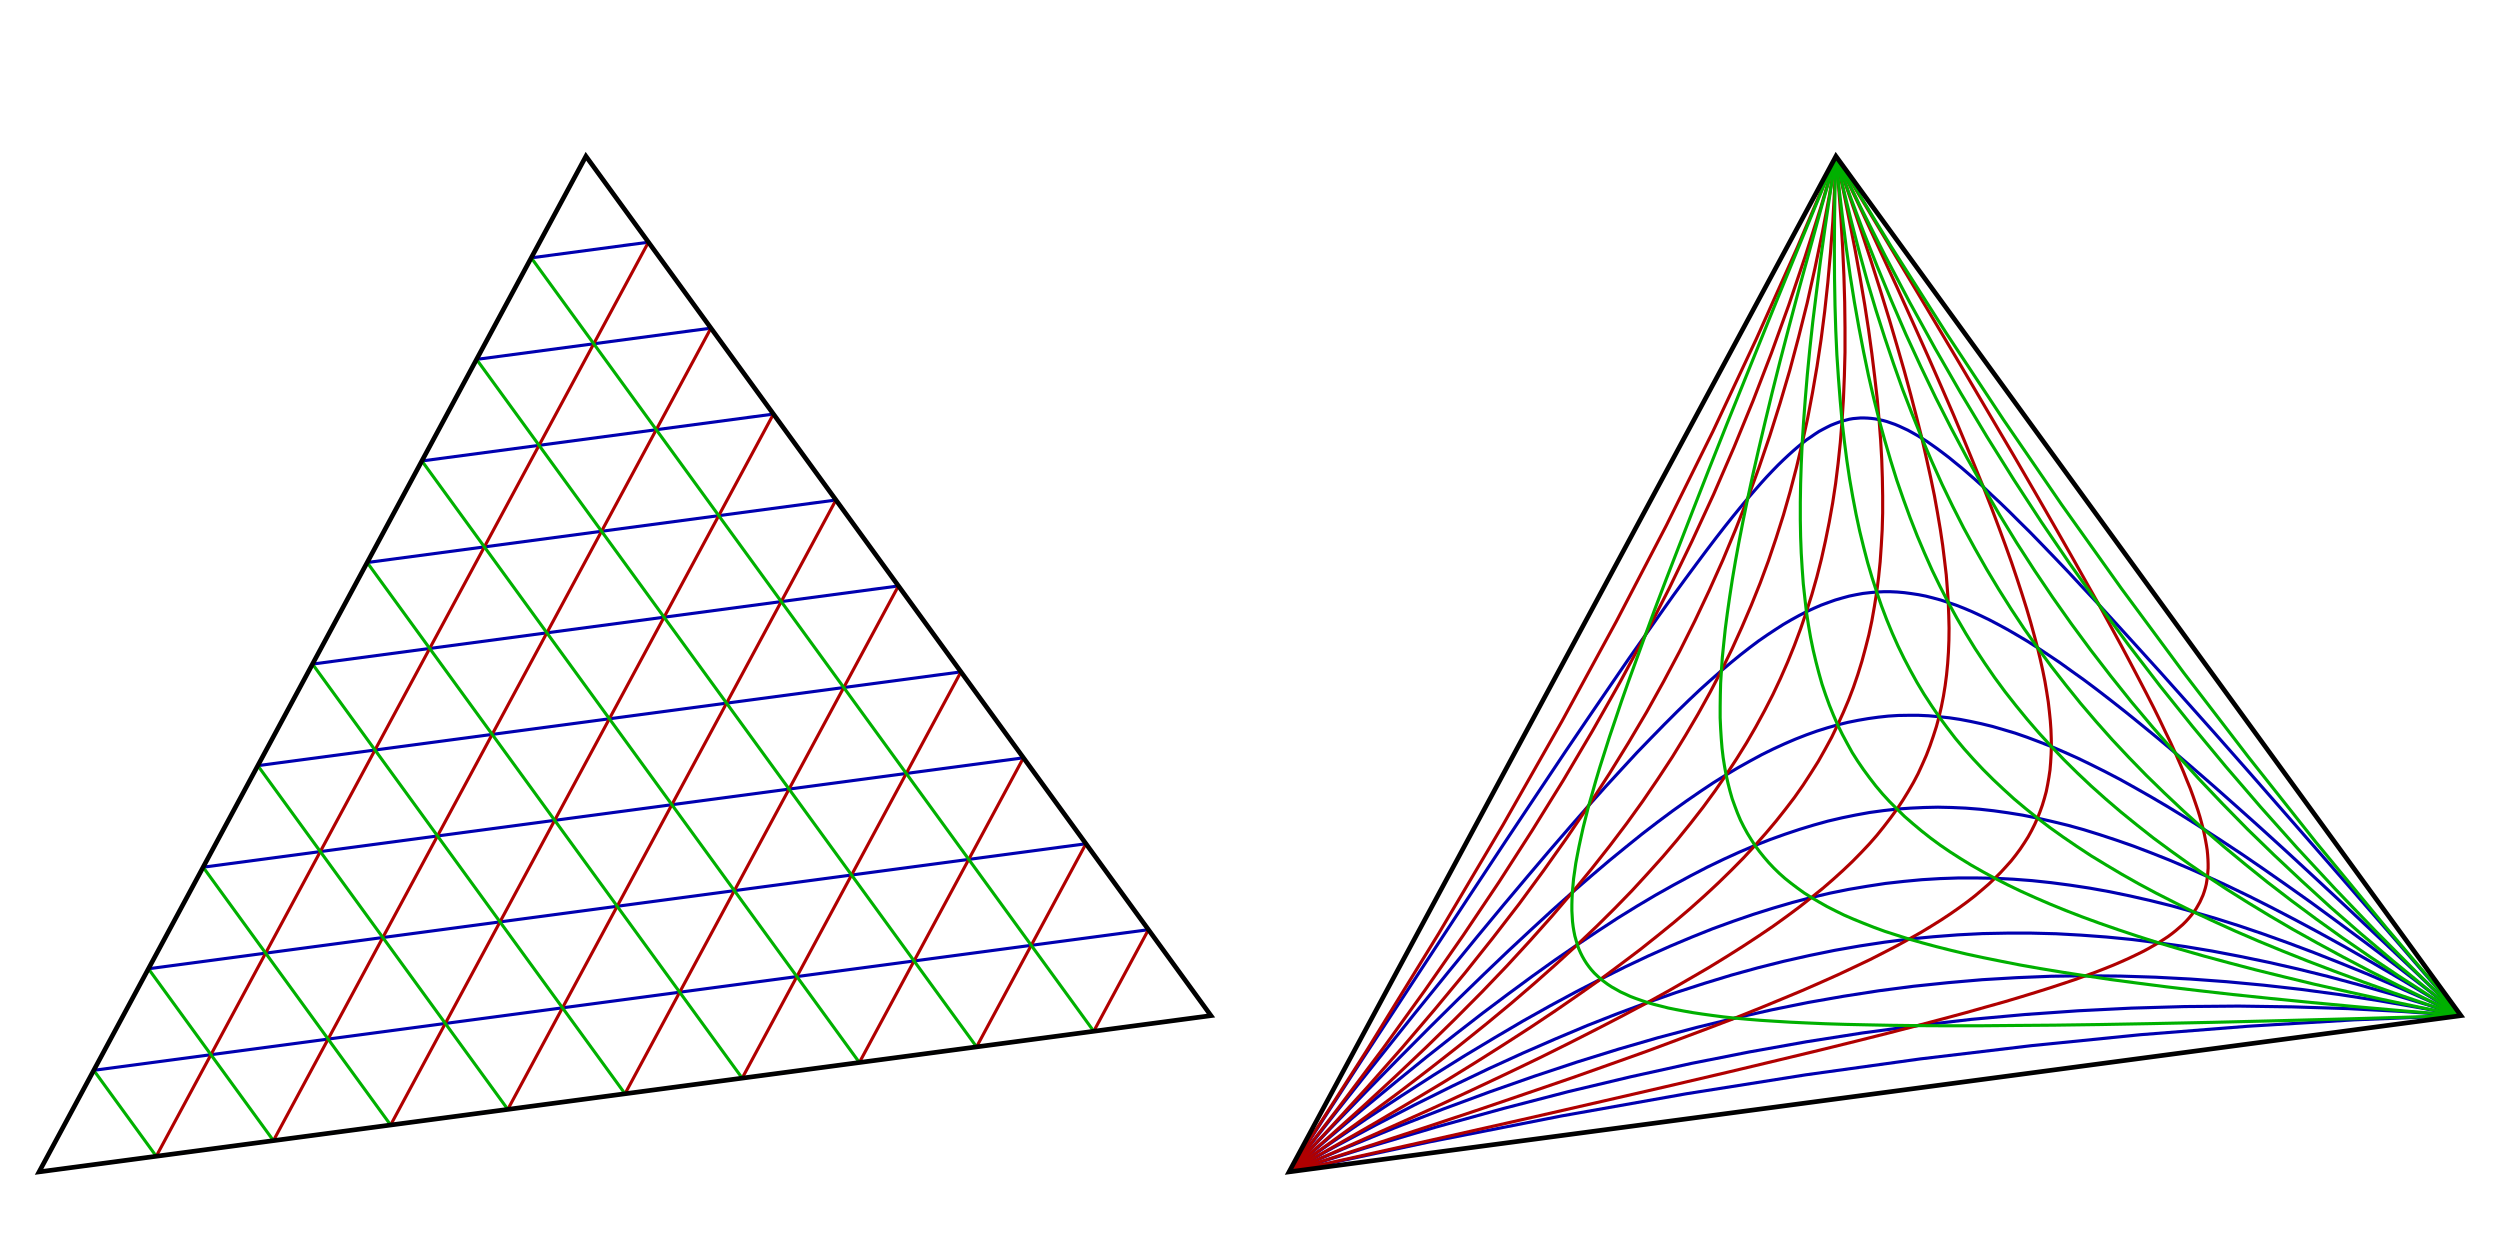 <?xml version="1.0" encoding="UTF-8" standalone="no"?>
<svg
   xmlns:dc="http://purl.org/dc/elements/1.1/"
   xmlns:cc="http://web.resource.org/cc/"
   xmlns:rdf="http://www.w3.org/1999/02/22-rdf-syntax-ns#"
   xmlns:svg="http://www.w3.org/2000/svg"
   xmlns="http://www.w3.org/2000/svg"
   xmlns:sodipodi="http://sodipodi.sourceforge.net/DTD/sodipodi-0.dtd"
   xmlns:inkscape="http://www.inkscape.org/namespaces/inkscape"
   version="1.0"
   width="1600"
   height="800"
   id="Isogonal_Conjugate"
   sodipodi:version="0.32"
   inkscape:version="0.45.1"
   sodipodi:docname="Isogonal_Conjugate2.svg"
   inkscape:output_extension="org.inkscape.output.svg.inkscape"
   sodipodi:docbase="C:\temp">
  <defs
     id="defs2640" />
  <sodipodi:namedview
     inkscape:window-height="968"
     inkscape:window-width="1280"
     inkscape:pageshadow="2"
     inkscape:pageopacity="0.0"
     guidetolerance="10.0"
     gridtolerance="10.0"
     objecttolerance="10.0"
     borderopacity="1.0"
     bordercolor="#666666"
     pagecolor="#ffffff"
     id="base"
     inkscape:zoom="0.58247921"
     inkscape:cx="778.31079"
     inkscape:cy="292.08729"
     inkscape:window-x="-4"
     inkscape:window-y="-4"
     inkscape:current-layer="Isogonal_Conjugate" />
  <g
     style="stroke:#0000B0;stroke-width:2;stroke-opacity:1;fill:none"
     id="g2489">
    <path
       d="M  25.0,750.0 L  32.5,749.0 L  40.0,748.0 L  47.5,747.0 L  55.0,746.0 L  62.5,745.0 L  70.0,744.0 L  77.5,743.0 L  85.0,742.0 L  92.5,741.0 L 100.0,740.0 L 107.5,739.0 L 115.0,738.0 L 122.5,737.0 L 130.0,736.0 L 137.5,735.0 L 145.0,734.0 L 152.5,733.0 L 160.0,732.0 L 167.5,731.0 L 175.0,730.0 L 182.5,729.0 L 190.0,728.0 L 197.5,727.0 L 205.0,726.0 L 212.5,725.0 L 220.0,724.0 L 227.5,723.0 L 235.0,722.0 L 242.5,721.0 L 250.0,720.0 L 257.5,719.0 L 265.0,718.0 L 272.5,717.0 L 280.0,716.0 L 287.5,715.0 L 295.0,714.0 L 302.5,713.0 L 310.0,712.0 L 317.5,711.0 L 325.0,710.0 L 332.5,709.0 L 340.0,708.0 L 347.5,707.0 L 355.0,706.0 L 362.5,705.0 L 370.0,704.0 L 377.5,703.0 L 385.0,702.0 L 392.5,701.0 L 400.0,700.0 L 407.5,699.0 L 415.0,698.0 L 422.5,697.0 L 430.0,696.0 L 437.5,695.0 L 445.0,694.0 L 452.5,693.0 L 460.0,692.0 L 467.5,691.0 L 475.0,690.0 L 482.5,689.0 L 490.0,688.0 L 497.5,687.0 L 505.0,686.0 L 512.5,685.0 L 520.0,684.0 L 527.5,683.0 L 535.0,682.0 L 542.5,681.0 L 550.0,680.0 L 557.5,679.0 L 565.0,678.0 L 572.5,677.0 L 580.0,676.0 L 587.5,675.0 L 595.0,674.0 L 602.5,673.0 L 610.0,672.0 L 617.5,671.0 L 625.0,670.0 L 632.5,669.0 L 640.0,668.0 L 647.5,667.0 L 655.0,666.0 L 662.5,665.0 L 670.0,664.0 L 677.5,663.0 L 685.0,662.0 L 692.5,661.0 L 700.0,660.0 L 707.5,659.0 L 715.0,658.0 L 722.5,657.0 L 730.0,656.0 L 737.5,655.0 L 745.0,654.0 L 752.5,653.0 L 760.0,652.0 L 767.5,651.0 L 775.0,650.0 "
       id="path2491" />
    <path
       d="M  60.0,685.0 L  67.5,684.0 L  75.0,683.0 L  82.5,682.0 L  90.0,681.0 L  97.5,680.0 L 105.0,679.0 L 112.5,678.0 L 120.0,677.0 L 127.5,676.0 L 135.0,675.0 L 142.5,674.0 L 150.0,673.0 L 157.5,672.0 L 165.0,671.0 L 172.5,670.0 L 180.0,669.0 L 187.5,668.0 L 195.0,667.0 L 202.5,666.0 L 210.0,665.0 L 217.5,664.0 L 225.0,663.0 L 232.5,662.0 L 240.0,661.0 L 247.5,660.0 L 255.0,659.0 L 262.5,658.0 L 270.0,657.0 L 277.5,656.0 L 285.0,655.0 L 292.5,654.0 L 300.0,653.0 L 307.5,652.0 L 315.0,651.0 L 322.5,650.0 L 330.0,649.0 L 337.5,648.0 L 345.0,647.0 L 352.5,646.0 L 360.0,645.0 L 367.5,644.0 L 375.0,643.0 L 382.5,642.0 L 390.0,641.0 L 397.5,640.0 L 405.0,639.0 L 412.5,638.0 L 420.0,637.0 L 427.5,636.0 L 435.0,635.0 L 442.5,634.0 L 450.0,633.0 L 457.5,632.0 L 465.0,631.0 L 472.5,630.0 L 480.0,629.0 L 487.5,628.0 L 495.0,627.0 L 502.5,626.0 L 510.0,625.0 L 517.5,624.0 L 525.0,623.0 L 532.5,622.0 L 540.0,621.0 L 547.5,620.0 L 555.0,619.0 L 562.5,618.0 L 570.0,617.0 L 577.5,616.0 L 585.0,615.0 L 592.5,614.0 L 600.0,613.0 L 607.5,612.0 L 615.0,611.0 L 622.5,610.0 L 630.0,609.0 L 637.5,608.0 L 645.0,607.0 L 652.5,606.0 L 660.0,605.0 L 667.5,604.0 L 675.0,603.0 L 682.5,602.0 L 690.0,601.0 L 697.5,600.0 L 705.0,599.0 L 712.5,598.0 L 720.0,597.0 L 727.5,596.0 L 735.0,595.0 "
       id="path2493" />
    <path
       d="M  95.0,620.0 L 102.5,619.0 L 110.0,618.0 L 117.5,617.0 L 125.0,616.0 L 132.5,615.0 L 140.0,614.0 L 147.5,613.0 L 155.0,612.0 L 162.5,611.0 L 170.0,610.0 L 177.5,609.0 L 185.0,608.0 L 192.5,607.0 L 200.0,606.0 L 207.5,605.0 L 215.0,604.0 L 222.5,603.0 L 230.0,602.0 L 237.5,601.0 L 245.0,600.0 L 252.5,599.0 L 260.0,598.0 L 267.5,597.0 L 275.0,596.0 L 282.5,595.0 L 290.0,594.0 L 297.5,593.0 L 305.0,592.0 L 312.5,591.0 L 320.0,590.0 L 327.5,589.0 L 335.0,588.0 L 342.5,587.0 L 350.0,586.0 L 357.5,585.0 L 365.0,584.0 L 372.5,583.0 L 380.0,582.0 L 387.5,581.0 L 395.0,580.0 L 402.5,579.0 L 410.0,578.0 L 417.5,577.0 L 425.0,576.0 L 432.5,575.0 L 440.0,574.0 L 447.5,573.0 L 455.0,572.0 L 462.5,571.0 L 470.0,570.0 L 477.5,569.0 L 485.0,568.0 L 492.5,567.0 L 500.0,566.0 L 507.5,565.0 L 515.0,564.0 L 522.5,563.0 L 530.0,562.0 L 537.5,561.0 L 545.0,560.0 L 552.5,559.0 L 560.0,558.0 L 567.5,557.0 L 575.0,556.0 L 582.5,555.0 L 590.0,554.0 L 597.5,553.0 L 605.0,552.0 L 612.5,551.0 L 620.0,550.0 L 627.5,549.0 L 635.0,548.0 L 642.5,547.0 L 650.0,546.0 L 657.5,545.0 L 665.0,544.0 L 672.5,543.0 L 680.0,542.0 L 687.5,541.0 L 695.0,540.0 "
       id="path2495" />
    <path
       d="M 130.0,555.0 L 137.5,554.0 L 145.0,553.0 L 152.5,552.0 L 160.0,551.0 L 167.5,550.0 L 175.0,549.0 L 182.5,548.0 L 190.0,547.0 L 197.5,546.0 L 205.0,545.0 L 212.5,544.0 L 220.0,543.0 L 227.5,542.0 L 235.0,541.0 L 242.5,540.0 L 250.0,539.0 L 257.5,538.0 L 265.0,537.0 L 272.5,536.0 L 280.0,535.0 L 287.5,534.0 L 295.0,533.0 L 302.5,532.0 L 310.0,531.0 L 317.5,530.0 L 325.0,529.0 L 332.5,528.0 L 340.0,527.0 L 347.5,526.0 L 355.0,525.0 L 362.5,524.0 L 370.0,523.0 L 377.5,522.0 L 385.0,521.0 L 392.5,520.0 L 400.0,519.0 L 407.5,518.0 L 415.0,517.0 L 422.5,516.0 L 430.0,515.0 L 437.5,514.0 L 445.0,513.0 L 452.5,512.0 L 460.0,511.0 L 467.5,510.0 L 475.0,509.0 L 482.5,508.0 L 490.0,507.0 L 497.5,506.0 L 505.0,505.0 L 512.5,504.0 L 520.0,503.0 L 527.5,502.0 L 535.0,501.0 L 542.5,500.0 L 550.0,499.0 L 557.5,498.0 L 565.0,497.0 L 572.5,496.0 L 580.0,495.0 L 587.5,494.0 L 595.0,493.0 L 602.5,492.0 L 610.0,491.0 L 617.5,490.0 L 625.0,489.0 L 632.5,488.0 L 640.0,487.0 L 647.5,486.0 L 655.0,485.0 "
       id="path2497" />
    <path
       d="M 165.0,490.0 L 172.5,489.0 L 180.0,488.0 L 187.5,487.0 L 195.0,486.0 L 202.5,485.0 L 210.0,484.0 L 217.5,483.0 L 225.0,482.0 L 232.5,481.0 L 240.0,480.0 L 247.5,479.0 L 255.0,478.0 L 262.5,477.0 L 270.0,476.0 L 277.5,475.0 L 285.0,474.0 L 292.5,473.0 L 300.0,472.0 L 307.5,471.0 L 315.0,470.0 L 322.5,469.0 L 330.0,468.0 L 337.5,467.0 L 345.0,466.0 L 352.5,465.0 L 360.0,464.0 L 367.5,463.0 L 375.0,462.0 L 382.5,461.0 L 390.0,460.0 L 397.5,459.0 L 405.0,458.0 L 412.5,457.0 L 420.0,456.0 L 427.5,455.0 L 435.0,454.0 L 442.5,453.0 L 450.0,452.0 L 457.5,451.0 L 465.0,450.0 L 472.5,449.0 L 480.0,448.0 L 487.5,447.0 L 495.0,446.0 L 502.5,445.0 L 510.0,444.0 L 517.5,443.0 L 525.0,442.0 L 532.5,441.0 L 540.0,440.0 L 547.5,439.0 L 555.0,438.0 L 562.5,437.0 L 570.0,436.0 L 577.5,435.0 L 585.0,434.0 L 592.5,433.0 L 600.0,432.0 L 607.5,431.0 L 615.0,430.0 "
       id="path2499" />
    <path
       d="M 200.0,425.0 L 207.5,424.0 L 215.0,423.0 L 222.5,422.0 L 230.0,421.0 L 237.5,420.0 L 245.0,419.0 L 252.5,418.0 L 260.0,417.0 L 267.5,416.0 L 275.0,415.0 L 282.5,414.0 L 290.0,413.0 L 297.5,412.0 L 305.0,411.0 L 312.5,410.0 L 320.0,409.0 L 327.5,408.0 L 335.0,407.0 L 342.5,406.0 L 350.0,405.0 L 357.5,404.0 L 365.0,403.0 L 372.5,402.0 L 380.0,401.0 L 387.5,400.0 L 395.0,399.0 L 402.5,398.0 L 410.0,397.0 L 417.5,396.0 L 425.0,395.0 L 432.5,394.0 L 440.0,393.0 L 447.5,392.0 L 455.0,391.0 L 462.5,390.0 L 470.0,389.0 L 477.5,388.0 L 485.0,387.0 L 492.5,386.0 L 500.0,385.0 L 507.5,384.0 L 515.0,383.0 L 522.5,382.0 L 530.0,381.0 L 537.5,380.0 L 545.0,379.0 L 552.5,378.0 L 560.0,377.0 L 567.5,376.0 L 575.0,375.0 "
       id="path2501" />
    <path
       d="M 235.0,360.0 L 242.5,359.0 L 250.0,358.0 L 257.5,357.0 L 265.0,356.0 L 272.5,355.0 L 280.0,354.0 L 287.5,353.0 L 295.0,352.0 L 302.5,351.0 L 310.0,350.0 L 317.5,349.0 L 325.0,348.0 L 332.5,347.0 L 340.0,346.0 L 347.5,345.0 L 355.0,344.0 L 362.5,343.0 L 370.0,342.0 L 377.5,341.0 L 385.0,340.0 L 392.5,339.0 L 400.0,338.0 L 407.5,337.0 L 415.0,336.0 L 422.5,335.0 L 430.0,334.0 L 437.5,333.0 L 445.0,332.0 L 452.5,331.0 L 460.0,330.0 L 467.5,329.0 L 475.0,328.0 L 482.5,327.0 L 490.0,326.0 L 497.5,325.0 L 505.0,324.0 L 512.5,323.0 L 520.0,322.0 L 527.5,321.0 L 535.0,320.0 "
       id="path2503" />
    <path
       d="M 270.0,295.0 L 277.5,294.0 L 285.0,293.0 L 292.5,292.0 L 300.0,291.0 L 307.5,290.0 L 315.0,289.0 L 322.5,288.0 L 330.0,287.0 L 337.5,286.0 L 345.0,285.0 L 352.5,284.0 L 360.0,283.0 L 367.5,282.0 L 375.0,281.0 L 382.5,280.0 L 390.0,279.0 L 397.5,278.0 L 405.0,277.0 L 412.5,276.0 L 420.0,275.0 L 427.5,274.0 L 435.0,273.0 L 442.5,272.0 L 450.0,271.0 L 457.5,270.0 L 465.0,269.0 L 472.5,268.0 L 480.0,267.0 L 487.5,266.0 L 495.0,265.0 "
       id="path2505" />
    <path
       d="M 305.0,230.0 L 312.5,229.0 L 320.0,228.0 L 327.5,227.0 L 335.0,226.0 L 342.5,225.0 L 350.0,224.0 L 357.5,223.0 L 365.0,222.0 L 372.5,221.0 L 380.0,220.0 L 387.5,219.0 L 395.0,218.0 L 402.5,217.0 L 410.0,216.0 L 417.5,215.0 L 425.0,214.0 L 432.5,213.0 L 440.0,212.0 L 447.5,211.0 L 455.0,210.0 "
       id="path2507" />
    <path
       d="M 340.0,165.0 L 347.5,164.0 L 355.0,163.0 L 362.5,162.0 L 370.0,161.0 L 377.5,160.0 L 385.0,159.0 L 392.5,158.0 L 400.0,157.0 L 407.5,156.0 L 415.0,155.0 "
       id="path2509" />
    <path
       d="M 375.0,100.0 "
       id="path2511" />
  </g>
  <path
     style="fill:none;stroke:#0000b0;stroke-width:2;stroke-opacity:1"
     id="path2517"
     d="M 1575,650 L 1530.9,599 L 1494.9,557.6 L 1464.9,523.3 L 1439.6,494.4 L 1417.9,469.8 L 1399,448.6 L 1382.5,430.1 L 1367.9,414 L 1354.9,399.7 L 1343.3,387 L 1332.7,375.7 L 1323.2,365.5 L 1314.4,356.3 L 1306.4,348 L 1299.1,340.5 L 1292.2,333.7 L 1285.9,327.4 L 1280,321.7 L 1274.4,316.5 L 1269.3,311.6 L 1264.4,307.2 L 1259.8,303.2 L 1255.4,299.4 L 1251.2,296 L 1247.3,292.8 L 1243.5,289.9 L 1239.9,287.2 L 1236.5,284.8 L 1233.2,282.5 L 1230,280.5 L 1226.9,278.6 L 1223.9,276.9 L 1221,275.3 L 1218.2,274 L 1215.4,272.7 L 1212.8,271.6 L 1210.2,270.7 L 1207.6,269.8 L 1205.1,269.1 L 1202.6,268.6 L 1200.2,268.1 L 1197.8,267.8 L 1195.4,267.6 L 1193,267.5 L 1190.7,267.5 L 1188.3,267.7 L 1186,267.9 L 1183.6,268.3 L 1181.3,268.9 L 1178.9,269.5 L 1176.6,270.3 L 1174.2,271.2 L 1171.7,272.2 L 1169.3,273.4 L 1166.8,274.7 L 1164.2,276.1 L 1161.6,277.8 L 1159,279.6 L 1156.2,281.5 L 1153.4,283.7 L 1150.6,286 L 1147.6,288.6 L 1144.5,291.4 L 1141.3,294.4 L 1137.9,297.7 L 1134.4,301.3 L 1130.7,305.2 L 1126.9,309.4 L 1122.8,314.1 L 1118.5,319.1 L 1114,324.5 L 1109.1,330.5 L 1103.9,337 L 1098.3,344.2 L 1092.3,352.1 L 1085.8,360.8 L 1078.7,370.4 L 1070.9,381.1 L 1062.4,393.1 L 1053,406.5 L 1042.4,421.6 L 1030.6,438.8 L 1017.2,458.4 L 1001.8,481.1 L 984.1,507.6 L 963.3,538.8 L 938.6,576.2 L 908.8,621.6 L 871.8,678.1 L 825,750" />
  <path
     style="fill:none;stroke:#0000b0;stroke-width:2;stroke-opacity:1"
     id="path2519"
     d="M 1575,650 L 1547.7,623.8 L 1523.2,600.7 L 1501.2,580 L 1481.3,561.5 L 1463.2,544.8 L 1446.6,529.7 L 1431.4,516.1 L 1417.3,503.6 L 1404.3,492.3 L 1392.2,481.9 L 1380.9,472.4 L 1370.3,463.7 L 1360.3,455.6 L 1350.9,448.2 L 1342.1,441.4 L 1333.7,435.1 L 1325.7,429.4 L 1318.2,424 L 1310.9,419.1 L 1304,414.5 L 1297.4,410.3 L 1291,406.5 L 1284.8,402.9 L 1278.9,399.7 L 1273.2,396.7 L 1267.6,394 L 1262.2,391.5 L 1257,389.3 L 1251.9,387.3 L 1246.9,385.6 L 1242,384 L 1237.2,382.7 L 1232.5,381.5 L 1227.9,380.6 L 1223.3,379.9 L 1218.8,379.3 L 1214.3,378.9 L 1209.9,378.7 L 1205.5,378.7 L 1201.1,378.9 L 1196.7,379.3 L 1192.3,379.8 L 1187.9,380.6 L 1183.5,381.5 L 1179.1,382.7 L 1174.6,384 L 1170.1,385.6 L 1165.5,387.3 L 1160.9,389.3 L 1156.1,391.5 L 1151.3,394 L 1146.4,396.7 L 1141.4,399.6 L 1136.3,402.9 L 1131,406.4 L 1125.5,410.2 L 1119.9,414.4 L 1114,419 L 1108,423.9 L 1101.7,429.2 L 1095.1,435 L 1088.2,441.2 L 1081,448 L 1073.4,455.4 L 1065.4,463.4 L 1056.9,472.1 L 1047.8,481.5 L 1038.2,491.9 L 1027.9,503.1 L 1016.8,515.5 L 1004.9,529.1 L 992,544 L 977.9,560.6 L 962.5,578.9 L 945.5,599.4 L 926.7,622.4 L 905.7,648.3 L 882.2,677.7 L 855.5,711.3 L 825,750" />
  <path
     style="fill:none;stroke:#0000b0;stroke-width:2;stroke-opacity:1"
     id="path2521"
     d="M 1575,650 L 1552.8,632.8 L 1532.3,617.1 L 1513.3,602.8 L 1495.6,589.7 L 1479.1,577.6 L 1463.6,566.6 L 1449,556.4 L 1435.3,547 L 1422.3,538.4 L 1410,530.4 L 1398.3,523 L 1387.2,516.2 L 1376.5,509.9 L 1366.3,504.1 L 1356.6,498.7 L 1347.2,493.8 L 1338.2,489.3 L 1329.5,485.1 L 1321,481.3 L 1312.9,477.8 L 1304.9,474.7 L 1297.2,471.8 L 1289.7,469.2 L 1282.3,467 L 1275.1,464.9 L 1268.1,463.2 L 1261.1,461.7 L 1254.3,460.4 L 1247.6,459.4 L 1241,458.7 L 1234.4,458.1 L 1227.9,457.8 L 1221.4,457.8 L 1214.9,457.9 L 1208.5,458.3 L 1202.1,459 L 1195.6,459.9 L 1189.2,461 L 1182.7,462.3 L 1176.1,463.9 L 1169.5,465.8 L 1162.8,467.9 L 1156.1,470.3 L 1149.2,473 L 1142.2,476 L 1135,479.3 L 1127.7,482.9 L 1120.3,486.9 L 1112.6,491.2 L 1104.7,495.9 L 1096.5,501 L 1088.1,506.6 L 1079.4,512.6 L 1070.3,519.1 L 1060.9,526.1 L 1051,533.7 L 1040.7,542 L 1029.8,550.9 L 1018.4,560.6 L 1006.3,571.1 L 993.5,582.5 L 979.9,595 L 965.4,608.5 L 949.8,623.4 L 933.1,639.6 L 915,657.5 L 895.5,677.1 L 874.1,698.9 L 850.7,723 L 825,750" />
  <path
     style="fill:none;stroke:#0000b0;stroke-width:2;stroke-opacity:1"
     id="path2523"
     d="M 1575,650 L 1554.5,637.5 L 1535.3,626 L 1517.1,615.4 L 1500,605.6 L 1483.7,596.6 L 1468.2,588.3 L 1453.4,580.6 L 1439.3,573.5 L 1425.8,567 L 1412.8,561 L 1400.3,555.5 L 1388.3,550.4 L 1376.7,545.8 L 1365.4,541.5 L 1354.5,537.7 L 1343.9,534.2 L 1333.6,531 L 1323.5,528.2 L 1313.6,525.8 L 1304,523.6 L 1294.5,521.7 L 1285.2,520.2 L 1276,518.9 L 1267,517.9 L 1258,517.2 L 1249.1,516.8 L 1240.3,516.6 L 1231.5,516.8 L 1222.8,517.2 L 1214.1,517.8 L 1205.3,518.8 L 1196.5,520 L 1187.7,521.6 L 1178.9,523.4 L 1169.9,525.5 L 1160.9,528 L 1151.7,530.8 L 1142.4,533.9 L 1132.9,537.3 L 1123.2,541.1 L 1113.3,545.3 L 1103.2,549.9 L 1092.8,554.9 L 1082.2,560.4 L 1071.1,566.4 L 1059.7,572.8 L 1047.9,579.8 L 1035.6,587.4 L 1022.9,595.7 L 1009.5,604.6 L 995.5,614.2 L 980.8,624.7 L 965.3,636.1 L 948.9,648.4 L 931.6,661.8 L 913.1,676.4 L 893.4,692.4 L 872.3,709.8 L 849.6,729 L 825,750" />
  <path
     style="fill:none;stroke:#0000b0;stroke-width:2;stroke-opacity:1"
     id="path2525"
     d="M 1575,650 L 1554.4,640.5 L 1534.8,631.8 L 1516.1,623.8 L 1498.2,616.5 L 1481,609.7 L 1464.5,603.5 L 1448.6,597.8 L 1433.3,592.6 L 1418.4,587.9 L 1404,583.7 L 1390.1,579.8 L 1376.4,576.4 L 1363.2,573.4 L 1350.2,570.7 L 1337.4,568.4 L 1324.9,566.5 L 1312.7,564.9 L 1300.5,563.6 L 1288.6,562.7 L 1276.7,562.1 L 1265,561.9 L 1253.3,561.9 L 1241.6,562.3 L 1230,563 L 1218.4,564.1 L 1206.7,565.4 L 1195,567.2 L 1183.2,569.2 L 1171.3,571.6 L 1159.3,574.4 L 1147.1,577.6 L 1134.8,581.2 L 1122.1,585.2 L 1109.3,589.6 L 1096.1,594.4 L 1082.6,599.8 L 1068.8,605.6 L 1054.5,612 L 1039.7,619 L 1024.5,626.6 L 1008.6,634.8 L 992.1,643.7 L 974.8,653.4 L 956.8,664 L 937.8,675.4 L 917.8,687.9 L 896.7,701.5 L 874.3,716.2 L 850.5,732.4 L 825,750" />
  <path
     style="fill:none;stroke:#0000b0;stroke-width:2;stroke-opacity:1"
     id="path2527"
     d="M 1575,650 L 1552.6,642.8 L 1531,636.3 L 1510.2,630.4 L 1490.2,625 L 1470.8,620.2 L 1452,615.9 L 1433.7,612.1 L 1415.9,608.7 L 1398.5,605.8 L 1381.4,603.4 L 1364.7,601.3 L 1348.3,599.7 L 1332.1,598.5 L 1316,597.6 L 1300.2,597.2 L 1284.4,597.2 L 1268.8,597.5 L 1253.1,598.3 L 1237.5,599.5 L 1221.8,601 L 1206.1,603 L 1190.3,605.4 L 1174.3,608.2 L 1158.1,611.5 L 1141.7,615.2 L 1125,619.4 L 1108,624.1 L 1090.6,629.4 L 1072.7,635.2 L 1054.4,641.6 L 1035.5,648.6 L 1015.9,656.3 L 995.7,664.8 L 974.6,674 L 952.7,684 L 929.7,695 L 905.6,707 L 880.3,720.1 L 853.4,734.4 L 825,750" />
  <path
     style="fill:none;stroke:#0000b0;stroke-width:2;stroke-opacity:1"
     id="path2529"
     d="M 1575,650 L 1548.2,644.9 L 1522.3,640.4 L 1497.1,636.5 L 1472.6,633.2 L 1448.6,630.5 L 1425.2,628.3 L 1402.1,626.6 L 1379.4,625.4 L 1357,624.7 L 1334.7,624.5 L 1312.7,624.8 L 1290.7,625.7 L 1268.7,627 L 1246.8,628.9 L 1224.7,631.2 L 1202.4,634.1 L 1179.9,637.6 L 1157.1,641.6 L 1133.9,646.3 L 1110.3,651.6 L 1086.1,657.5 L 1061.2,664.1 L 1035.7,671.5 L 1009.3,679.7 L 981.9,688.8 L 953.4,698.8 L 923.6,709.8 L 892.4,721.9 L 859.6,735.3 L 825,750" />
  <path
     style="fill:none;stroke:#0000b0;stroke-width:2;stroke-opacity:1"
     id="path2531"
     d="M 1575,650 L 1538.4,647.4 L 1502.5,645.5 L 1467.3,644.4 L 1432.6,643.9 L 1398.2,644.2 L 1364.1,645.2 L 1330,646.9 L 1295.9,649.3 L 1261.6,652.4 L 1227,656.4 L 1191.9,661.1 L 1156.3,666.7 L 1119.8,673.2 L 1082.4,680.6 L 1043.8,689.1 L 1003.9,698.6 L 962.3,709.4 L 918.8,721.4 L 873.2,734.9 L 825,750" />
  <path
     style="fill:none;stroke:#0000b0;stroke-width:2;stroke-opacity:1"
     id="path2533"
     d="M 1575,650 L 1506.8,652.7 L 1438.7,656.8 L 1370,662.2 L 1300.3,669.2 L 1229,677.7 L 1155.6,687.9 L 1079.3,700 L 999.4,714.2 L 915,730.8 L 825,750" />
  <path
     style="fill:none;stroke:#0000b0;stroke-width:2;stroke-opacity:1"
     id="path2535"
     d="" />
  <g
     style="stroke:#B00000;stroke-width:2;stroke-opacity:1;fill:none"
     id="g2537">
    <path
       d="M 375.0,100.0 L 371.5,106.5 L 368.0,113.0 L 364.5,119.5 L 361.0,126.0 L 357.5,132.5 L 354.0,139.0 L 350.5,145.5 L 347.0,152.0 L 343.5,158.5 L 340.0,165.0 L 336.5,171.5 L 333.0,178.0 L 329.5,184.5 L 326.0,191.0 L 322.5,197.5 L 319.0,204.0 L 315.5,210.5 L 312.0,217.0 L 308.5,223.5 L 305.0,230.0 L 301.5,236.5 L 298.0,243.0 L 294.5,249.5 L 291.0,256.0 L 287.5,262.5 L 284.0,269.0 L 280.5,275.5 L 277.0,282.0 L 273.5,288.5 L 270.0,295.0 L 266.5,301.5 L 263.0,308.0 L 259.5,314.5 L 256.0,321.0 L 252.5,327.5 L 249.0,334.0 L 245.5,340.5 L 242.0,347.0 L 238.5,353.5 L 235.0,360.0 L 231.5,366.5 L 228.0,373.0 L 224.5,379.5 L 221.0,386.0 L 217.5,392.5 L 214.0,399.0 L 210.5,405.5 L 207.0,412.0 L 203.5,418.5 L 200.0,425.0 L 196.5,431.5 L 193.0,438.0 L 189.5,444.5 L 186.0,451.0 L 182.5,457.5 L 179.0,464.0 L 175.5,470.5 L 172.0,477.0 L 168.5,483.5 L 165.0,490.0 L 161.5,496.5 L 158.0,503.0 L 154.5,509.5 L 151.0,516.0 L 147.5,522.5 L 144.0,529.0 L 140.5,535.5 L 137.0,542.0 L 133.5,548.5 L 130.0,555.0 L 126.5,561.5 L 123.0,568.0 L 119.5,574.5 L 116.0,581.0 L 112.5,587.5 L 109.0,594.0 L 105.5,600.5 L 102.0,607.0 L  98.5,613.5 L  95.0,620.0 L  91.5,626.5 L  88.0,633.0 L  84.5,639.5 L  81.0,646.0 L  77.5,652.5 L  74.0,659.0 L  70.5,665.5 L  67.0,672.0 L  63.5,678.5 L  60.0,685.0 L  56.5,691.5 L  53.0,698.0 L  49.5,704.5 L  46.0,711.0 L  42.5,717.5 L  39.0,724.0 L  35.5,730.5 L  32.0,737.0 L  28.5,743.5 L  25.0,750.0 "
       id="path2539" />
    <path
       d="M 415.0,155.0 L 411.5,161.5 L 408.0,168.0 L 404.5,174.5 L 401.0,181.0 L 397.5,187.5 L 394.0,194.0 L 390.5,200.5 L 387.0,207.0 L 383.5,213.5 L 380.0,220.0 L 376.5,226.5 L 373.0,233.0 L 369.5,239.5 L 366.0,246.0 L 362.5,252.5 L 359.0,259.0 L 355.5,265.5 L 352.0,272.0 L 348.5,278.5 L 345.0,285.0 L 341.5,291.5 L 338.0,298.0 L 334.5,304.5 L 331.0,311.0 L 327.5,317.5 L 324.0,324.0 L 320.5,330.5 L 317.0,337.0 L 313.5,343.5 L 310.0,350.0 L 306.5,356.5 L 303.0,363.0 L 299.5,369.5 L 296.0,376.0 L 292.5,382.5 L 289.0,389.0 L 285.5,395.5 L 282.0,402.0 L 278.5,408.5 L 275.0,415.0 L 271.5,421.5 L 268.0,428.0 L 264.5,434.5 L 261.0,441.0 L 257.5,447.5 L 254.0,454.0 L 250.5,460.5 L 247.0,467.0 L 243.5,473.5 L 240.0,480.0 L 236.5,486.5 L 233.0,493.0 L 229.5,499.5 L 226.0,506.0 L 222.5,512.5 L 219.0,519.0 L 215.5,525.5 L 212.0,532.0 L 208.5,538.5 L 205.0,545.0 L 201.5,551.5 L 198.0,558.0 L 194.5,564.5 L 191.0,571.0 L 187.5,577.5 L 184.0,584.0 L 180.5,590.5 L 177.0,597.0 L 173.5,603.5 L 170.0,610.0 L 166.5,616.5 L 163.0,623.0 L 159.5,629.5 L 156.0,636.0 L 152.5,642.5 L 149.0,649.0 L 145.5,655.5 L 142.0,662.0 L 138.5,668.5 L 135.0,675.0 L 131.5,681.5 L 128.0,688.0 L 124.5,694.5 L 121.0,701.0 L 117.5,707.5 L 114.0,714.0 L 110.5,720.5 L 107.0,727.0 L 103.5,733.5 L 100.0,740.0 "
       id="path2541" />
    <path
       d="M 455.0,210.0 L 451.5,216.5 L 448.0,223.0 L 444.5,229.5 L 441.0,236.0 L 437.5,242.5 L 434.0,249.0 L 430.5,255.5 L 427.0,262.0 L 423.5,268.5 L 420.0,275.0 L 416.5,281.5 L 413.0,288.0 L 409.5,294.5 L 406.0,301.0 L 402.5,307.5 L 399.0,314.0 L 395.5,320.5 L 392.0,327.0 L 388.5,333.5 L 385.0,340.0 L 381.5,346.5 L 378.0,353.0 L 374.5,359.5 L 371.0,366.0 L 367.5,372.5 L 364.0,379.0 L 360.5,385.5 L 357.0,392.0 L 353.5,398.5 L 350.0,405.0 L 346.5,411.5 L 343.0,418.0 L 339.5,424.5 L 336.0,431.0 L 332.5,437.5 L 329.0,444.0 L 325.5,450.5 L 322.0,457.0 L 318.5,463.5 L 315.0,470.0 L 311.5,476.5 L 308.0,483.0 L 304.5,489.5 L 301.0,496.0 L 297.5,502.5 L 294.0,509.0 L 290.5,515.5 L 287.0,522.0 L 283.5,528.5 L 280.0,535.0 L 276.5,541.5 L 273.0,548.0 L 269.5,554.5 L 266.0,561.0 L 262.5,567.5 L 259.0,574.0 L 255.5,580.5 L 252.0,587.0 L 248.5,593.5 L 245.0,600.0 L 241.5,606.5 L 238.0,613.0 L 234.5,619.5 L 231.0,626.0 L 227.5,632.5 L 224.0,639.0 L 220.5,645.5 L 217.0,652.0 L 213.5,658.5 L 210.0,665.0 L 206.5,671.5 L 203.0,678.0 L 199.5,684.5 L 196.0,691.0 L 192.5,697.5 L 189.0,704.0 L 185.5,710.5 L 182.0,717.0 L 178.5,723.5 L 175.0,730.0 "
       id="path2543" />
    <path
       d="M 495.0,265.0 L 491.5,271.5 L 488.0,278.0 L 484.5,284.5 L 481.0,291.0 L 477.5,297.5 L 474.0,304.0 L 470.5,310.5 L 467.0,317.0 L 463.5,323.5 L 460.0,330.0 L 456.5,336.5 L 453.0,343.0 L 449.5,349.5 L 446.0,356.0 L 442.5,362.5 L 439.0,369.0 L 435.5,375.5 L 432.0,382.0 L 428.5,388.5 L 425.0,395.0 L 421.5,401.5 L 418.0,408.0 L 414.5,414.5 L 411.0,421.0 L 407.5,427.5 L 404.0,434.0 L 400.5,440.5 L 397.0,447.0 L 393.5,453.5 L 390.0,460.0 L 386.5,466.5 L 383.0,473.0 L 379.5,479.5 L 376.0,486.0 L 372.5,492.5 L 369.0,499.0 L 365.5,505.5 L 362.0,512.0 L 358.5,518.5 L 355.0,525.0 L 351.5,531.5 L 348.0,538.0 L 344.5,544.5 L 341.0,551.0 L 337.5,557.5 L 334.0,564.0 L 330.5,570.5 L 327.0,577.0 L 323.5,583.5 L 320.0,590.0 L 316.5,596.5 L 313.0,603.0 L 309.5,609.5 L 306.0,616.0 L 302.5,622.5 L 299.0,629.0 L 295.5,635.5 L 292.0,642.0 L 288.5,648.5 L 285.0,655.0 L 281.5,661.5 L 278.0,668.0 L 274.5,674.5 L 271.0,681.0 L 267.5,687.5 L 264.0,694.0 L 260.5,700.5 L 257.0,707.0 L 253.5,713.5 L 250.0,720.0 "
       id="path2545" />
    <path
       d="M 535.0,320.0 L 531.5,326.5 L 528.0,333.0 L 524.5,339.5 L 521.0,346.0 L 517.5,352.5 L 514.0,359.0 L 510.5,365.5 L 507.0,372.0 L 503.5,378.5 L 500.0,385.0 L 496.5,391.5 L 493.0,398.0 L 489.5,404.5 L 486.0,411.0 L 482.5,417.5 L 479.0,424.0 L 475.5,430.5 L 472.0,437.0 L 468.5,443.5 L 465.0,450.0 L 461.5,456.5 L 458.0,463.0 L 454.5,469.5 L 451.0,476.0 L 447.5,482.5 L 444.0,489.0 L 440.5,495.5 L 437.0,502.0 L 433.5,508.5 L 430.0,515.0 L 426.5,521.5 L 423.0,528.0 L 419.5,534.5 L 416.0,541.0 L 412.5,547.5 L 409.0,554.0 L 405.5,560.5 L 402.0,567.0 L 398.5,573.5 L 395.0,580.0 L 391.5,586.5 L 388.0,593.0 L 384.5,599.5 L 381.0,606.0 L 377.5,612.5 L 374.0,619.0 L 370.5,625.5 L 367.0,632.0 L 363.5,638.5 L 360.0,645.0 L 356.5,651.5 L 353.0,658.0 L 349.5,664.5 L 346.0,671.0 L 342.5,677.5 L 339.0,684.0 L 335.5,690.5 L 332.0,697.0 L 328.5,703.5 L 325.0,710.0 "
       id="path2547" />
    <path
       d="M 575.0,375.0 L 571.5,381.5 L 568.0,388.0 L 564.5,394.5 L 561.0,401.0 L 557.5,407.5 L 554.0,414.0 L 550.5,420.5 L 547.0,427.0 L 543.5,433.5 L 540.0,440.0 L 536.5,446.5 L 533.0,453.0 L 529.5,459.5 L 526.0,466.0 L 522.5,472.5 L 519.0,479.0 L 515.5,485.5 L 512.0,492.0 L 508.5,498.5 L 505.0,505.0 L 501.5,511.5 L 498.0,518.0 L 494.5,524.5 L 491.0,531.0 L 487.5,537.5 L 484.0,544.0 L 480.5,550.5 L 477.0,557.0 L 473.5,563.5 L 470.0,570.0 L 466.5,576.5 L 463.0,583.0 L 459.5,589.5 L 456.0,596.0 L 452.5,602.5 L 449.0,609.0 L 445.5,615.5 L 442.0,622.0 L 438.5,628.5 L 435.0,635.0 L 431.5,641.5 L 428.0,648.0 L 424.5,654.5 L 421.0,661.0 L 417.5,667.5 L 414.0,674.0 L 410.5,680.5 L 407.0,687.0 L 403.5,693.5 L 400.0,700.0 "
       id="path2549" />
    <path
       d="M 615.0,430.0 L 611.5,436.5 L 608.0,443.0 L 604.5,449.5 L 601.0,456.0 L 597.5,462.5 L 594.0,469.0 L 590.5,475.5 L 587.0,482.0 L 583.5,488.5 L 580.0,495.0 L 576.5,501.5 L 573.0,508.0 L 569.5,514.5 L 566.0,521.0 L 562.5,527.5 L 559.0,534.0 L 555.5,540.5 L 552.0,547.0 L 548.5,553.5 L 545.0,560.0 L 541.5,566.5 L 538.0,573.0 L 534.5,579.5 L 531.0,586.0 L 527.5,592.5 L 524.0,599.0 L 520.5,605.5 L 517.0,612.0 L 513.5,618.5 L 510.0,625.0 L 506.5,631.5 L 503.0,638.0 L 499.5,644.5 L 496.0,651.0 L 492.5,657.5 L 489.0,664.0 L 485.5,670.5 L 482.0,677.0 L 478.5,683.5 L 475.0,690.0 "
       id="path2551" />
    <path
       d="M 655.0,485.0 L 651.5,491.5 L 648.0,498.0 L 644.5,504.5 L 641.0,511.0 L 637.5,517.5 L 634.0,524.0 L 630.5,530.5 L 627.0,537.0 L 623.5,543.5 L 620.0,550.0 L 616.5,556.5 L 613.0,563.0 L 609.5,569.5 L 606.0,576.0 L 602.5,582.5 L 599.0,589.0 L 595.5,595.5 L 592.0,602.0 L 588.5,608.5 L 585.0,615.0 L 581.5,621.5 L 578.0,628.0 L 574.5,634.5 L 571.0,641.0 L 567.5,647.5 L 564.0,654.0 L 560.5,660.5 L 557.0,667.0 L 553.5,673.5 L 550.0,680.0 "
       id="path2553" />
    <path
       d="M 695.0,540.0 L 691.5,546.5 L 688.0,553.0 L 684.5,559.5 L 681.0,566.0 L 677.5,572.5 L 674.0,579.0 L 670.5,585.5 L 667.0,592.0 L 663.5,598.5 L 660.0,605.0 L 656.5,611.5 L 653.0,618.0 L 649.5,624.5 L 646.0,631.0 L 642.5,637.5 L 639.0,644.0 L 635.5,650.5 L 632.0,657.0 L 628.5,663.5 L 625.0,670.0 "
       id="path2555" />
    <path
       d="M 735.0,595.0 L 731.5,601.5 L 728.0,608.0 L 724.5,614.5 L 721.0,621.0 L 717.5,627.5 L 714.0,634.0 L 710.5,640.5 L 707.0,647.0 L 703.5,653.5 L 700.0,660.0 "
       id="path2557" />
    <path
       d="M 775.0,650.0 "
       id="path2559" />
  </g>
  <path
     style="fill:none;stroke:#b00000;stroke-width:2;stroke-opacity:1"
     id="path2565"
     d="M 825,750 L 907.4,731.6 L 972.7,716.9 L 1025.6,704.8 L 1069.4,694.7 L 1106.2,686.1 L 1137.6,678.6 L 1164.6,672.1 L 1188.1,666.3 L 1208.8,661.1 L 1227,656.4 L 1243.3,652.1 L 1257.8,648.2 L 1270.9,644.5 L 1282.7,641.2 L 1293.4,638 L 1303.2,635 L 1312.1,632.2 L 1320.3,629.5 L 1327.8,627 L 1334.7,624.5 L 1341.1,622.2 L 1347,619.9 L 1352.5,617.7 L 1357.6,615.5 L 1362.3,613.4 L 1366.7,611.3 L 1370.8,609.3 L 1374.6,607.3 L 1378.1,605.3 L 1381.4,603.4 L 1384.5,601.4 L 1387.4,599.5 L 1390.1,597.5 L 1392.5,595.6 L 1394.8,593.6 L 1397,591.7 L 1399,589.7 L 1400.8,587.7 L 1402.5,585.7 L 1404,583.7 L 1405.5,581.6 L 1406.7,579.5 L 1407.9,577.4 L 1408.9,575.2 L 1409.9,573 L 1410.7,570.7 L 1411.4,568.4 L 1412,566 L 1412.4,563.5 L 1412.8,561 L 1413,558.4 L 1413.2,555.7 L 1413.2,553 L 1413.1,550.1 L 1412.9,547.1 L 1412.6,544 L 1412.1,540.8 L 1411.5,537.5 L 1410.8,534 L 1410,530.4 L 1409,526.6 L 1407.9,522.6 L 1406.6,518.4 L 1405.1,514 L 1403.5,509.4 L 1401.7,504.5 L 1399.6,499.4 L 1397.4,493.9 L 1394.9,488.1 L 1392.2,481.9 L 1389.2,475.3 L 1385.8,468.3 L 1382.2,460.7 L 1378.2,452.6 L 1373.7,443.8 L 1368.8,434.4 L 1363.4,424.1 L 1357.4,412.8 L 1350.7,400.5 L 1343.3,387 L 1334.9,372.1 L 1325.5,355.4 L 1314.9,336.8 L 1302.9,315.9 L 1289.1,292.1 L 1273.1,264.9 L 1254.6,233.4 L 1232.7,196.5 L 1206.6,152.8 L 1175,100" />
  <path
     style="fill:none;stroke:#b00000;stroke-width:2;stroke-opacity:1"
     id="path2567"
     d="M 825,750 L 871.2,735 L 911.5,721.8 L 947,710 L 978.4,699.3 L 1006.4,689.7 L 1031.5,680.8 L 1054.2,672.7 L 1074.6,665.1 L 1093.3,658.1 L 1110.3,651.6 L 1125.8,645.4 L 1140.1,639.5 L 1153.3,634 L 1165.4,628.7 L 1176.6,623.7 L 1187,618.8 L 1196.7,614.2 L 1205.7,609.6 L 1214,605.3 L 1221.8,601 L 1229.1,596.9 L 1235.9,592.8 L 1242.3,588.8 L 1248.2,584.9 L 1253.8,581 L 1259,577.2 L 1263.9,573.4 L 1268.4,569.6 L 1272.7,565.9 L 1276.7,562.1 L 1280.4,558.4 L 1283.9,554.6 L 1287.2,550.9 L 1290.2,547.1 L 1293,543.3 L 1295.6,539.4 L 1298,535.6 L 1300.2,531.6 L 1302.2,527.6 L 1304,523.6 L 1305.6,519.5 L 1307.1,515.3 L 1308.4,511 L 1309.6,506.6 L 1310.5,502.1 L 1311.3,497.5 L 1312,492.8 L 1312.4,488 L 1312.7,483 L 1312.9,477.8 L 1312.8,472.5 L 1312.6,467 L 1312.2,461.3 L 1311.6,455.4 L 1310.9,449.3 L 1309.9,442.9 L 1308.8,436.3 L 1307.4,429.3 L 1305.8,422.1 L 1304,414.5 L 1301.9,406.6 L 1299.6,398.2 L 1297,389.4 L 1294.1,380.2 L 1290.9,370.4 L 1287.4,360 L 1283.5,349.1 L 1279.2,337.4 L 1274.5,324.9 L 1269.3,311.6 L 1263.5,297.4 L 1257.2,282.1 L 1250.3,265.6 L 1242.6,247.8 L 1234.1,228.4 L 1224.7,207.4 L 1214.3,184.3 L 1202.6,159 L 1189.6,131 L 1175,100" />
  <path
     style="fill:none;stroke:#b00000;stroke-width:2;stroke-opacity:1"
     id="path2569"
     d="M 825,750 L 858.8,735.3 L 889.3,721.7 L 916.9,709.3 L 941.9,697.7 L 964.8,686.9 L 985.8,676.8 L 1005.1,667.2 L 1022.8,658.2 L 1039.2,649.7 L 1054.4,641.6 L 1068.5,633.8 L 1081.5,626.3 L 1093.7,619.2 L 1105.1,612.2 L 1115.7,605.5 L 1125.6,599 L 1134.9,592.7 L 1143.5,586.5 L 1151.7,580.4 L 1159.3,574.4 L 1166.5,568.6 L 1173.2,562.8 L 1179.5,557.1 L 1185.5,551.4 L 1191,545.8 L 1196.3,540.2 L 1201.2,534.6 L 1205.7,529 L 1210,523.4 L 1214.1,517.8 L 1217.8,512.2 L 1221.3,506.5 L 1224.6,500.8 L 1227.6,495.1 L 1230.3,489.2 L 1232.9,483.3 L 1235.2,477.3 L 1237.3,471.2 L 1239.3,465 L 1241,458.7 L 1242.5,452.2 L 1243.8,445.6 L 1244.9,438.8 L 1245.8,431.9 L 1246.5,424.7 L 1247,417.4 L 1247.3,409.8 L 1247.4,402 L 1247.2,393.9 L 1246.9,385.6 L 1246.3,376.9 L 1245.6,367.9 L 1244.5,358.6 L 1243.3,348.9 L 1241.8,338.8 L 1240,328.2 L 1238,317.1 L 1235.6,305.5 L 1232.9,293.3 L 1230,280.5 L 1226.6,267 L 1222.9,252.7 L 1218.8,237.6 L 1214.2,221.6 L 1209.2,204.6 L 1203.6,186.4 L 1197.5,167.1 L 1190.7,146.3 L 1183.2,124 L 1175,100" />
  <path
     style="fill:none;stroke:#b00000;stroke-width:2;stroke-opacity:1"
     id="path2571"
     d="M 825,750 L 853,734.2 L 878.7,719.5 L 902.2,705.6 L 923.9,692.6 L 944,680.2 L 962.5,668.5 L 979.7,657.4 L 995.7,646.7 L 1010.6,636.4 L 1024.5,626.6 L 1037.4,617 L 1049.6,607.8 L 1060.9,598.8 L 1071.6,590.1 L 1081.6,581.6 L 1091,573.2 L 1099.8,565 L 1108.1,556.9 L 1115.9,549 L 1123.2,541.1 L 1130.1,533.3 L 1136.6,525.6 L 1142.7,517.9 L 1148.5,510.3 L 1153.9,502.6 L 1158.9,494.9 L 1163.7,487.3 L 1168.1,479.5 L 1172.3,471.8 L 1176.1,463.9 L 1179.7,456 L 1183.1,448 L 1186.2,439.9 L 1189,431.7 L 1191.6,423.3 L 1193.9,414.8 L 1196.1,406.2 L 1198,397.3 L 1199.6,388.2 L 1201.1,378.9 L 1202.3,369.4 L 1203.3,359.6 L 1204,349.5 L 1204.6,339.1 L 1204.9,328.4 L 1204.9,317.3 L 1204.7,305.8 L 1204.3,293.8 L 1203.6,281.5 L 1202.6,268.6 L 1201.4,255.1 L 1199.8,241.1 L 1198,226.4 L 1195.9,211.1 L 1193.4,194.9 L 1190.5,177.9 L 1187.3,160.1 L 1183.6,141.2 L 1179.6,121.2 L 1175,100" />
  <path
     style="fill:none;stroke:#b00000;stroke-width:2;stroke-opacity:1"
     id="path2573"
     d="M 825,750 L 850.3,732.1 L 873.6,715.2 L 895.2,699.2 L 915.2,683.9 L 933.7,669.4 L 951,655.5 L 967.2,642.1 L 982.2,629.2 L 996.3,616.7 L 1009.5,604.6 L 1021.9,592.8 L 1033.5,581.3 L 1044.4,570.1 L 1054.6,559 L 1064.3,548.2 L 1073.4,537.5 L 1081.9,527 L 1090,516.6 L 1097.6,506.2 L 1104.7,495.9 L 1111.4,485.7 L 1117.8,475.4 L 1123.7,465.2 L 1129.3,454.9 L 1134.6,444.6 L 1139.5,434.2 L 1144.1,423.7 L 1148.4,413.1 L 1152.4,402.4 L 1156.1,391.5 L 1159.6,380.5 L 1162.8,369.2 L 1165.7,357.8 L 1168.3,346.1 L 1170.7,334.2 L 1172.9,321.9 L 1174.8,309.4 L 1176.4,296.5 L 1177.8,283.2 L 1178.9,269.5 L 1179.8,255.3 L 1180.4,240.7 L 1180.8,225.5 L 1180.8,209.8 L 1180.6,193.4 L 1180.1,176.4 L 1179.3,158.6 L 1178.2,140 L 1176.8,120.5 L 1175,100" />
  <path
     style="fill:none;stroke:#b00000;stroke-width:2;stroke-opacity:1"
     id="path2575"
     d="M 825,750 L 849.6,728.5 L 872.3,708.1 L 893.4,688.6 L 913,670 L 931.3,652.1 L 948.4,634.9 L 964.3,618.3 L 979.2,602.1 L 993.2,586.4 L 1006.3,571.1 L 1018.6,556.1 L 1030.2,541.4 L 1041.1,527 L 1051.4,512.7 L 1061,498.6 L 1070.2,484.6 L 1078.7,470.7 L 1086.8,456.9 L 1094.5,443 L 1101.7,429.2 L 1108.5,415.3 L 1114.8,401.4 L 1120.8,387.4 L 1126.5,373.2 L 1131.8,358.9 L 1136.7,344.4 L 1141.4,329.6 L 1145.7,314.6 L 1149.7,299.3 L 1153.4,283.7 L 1156.9,267.7 L 1160,251.3 L 1162.9,234.5 L 1165.5,217.2 L 1167.8,199.3 L 1169.8,180.9 L 1171.5,161.8 L 1173,142 L 1174.1,121.4 L 1175,100" />
  <path
     style="fill:none;stroke:#b00000;stroke-width:2;stroke-opacity:1"
     id="path2577"
     d="M 825,750 L 851,722.2 L 875.1,695.8 L 897.4,670.5 L 918.1,646.2 L 937.5,622.8 L 955.5,600.2 L 972.4,578.3 L 988.1,556.9 L 1002.9,536 L 1016.8,515.5 L 1029.9,495.3 L 1042.2,475.4 L 1053.8,455.8 L 1064.7,436.2 L 1075,416.8 L 1084.7,397.4 L 1093.9,377.9 L 1102.6,358.5 L 1110.8,338.8 L 1118.5,319.1 L 1125.8,299.1 L 1132.7,278.8 L 1139.2,258.2 L 1145.4,237.2 L 1151.1,215.8 L 1156.6,193.9 L 1161.6,171.5 L 1166.4,148.4 L 1170.9,124.6 L 1175,100" />
  <path
     style="fill:none;stroke:#b00000;stroke-width:2;stroke-opacity:1"
     id="path2579"
     d="M 825,750 L 856.3,709.4 L 885.2,670.9 L 911.8,634 L 936.4,598.7 L 959.3,564.6 L 980.6,531.5 L 1000.5,499.4 L 1019.1,467.9 L 1036.6,437 L 1053,406.5 L 1068.4,376.3 L 1082.9,346.3 L 1096.7,316.4 L 1109.7,286.4 L 1122,256.4 L 1133.7,226 L 1144.8,195.3 L 1155.3,164.2 L 1165.4,132.4 L 1175,100" />
  <path
     style="fill:none;stroke:#b00000;stroke-width:2;stroke-opacity:1"
     id="path2581"
     d="M 825,750 L 875.4,671.2 L 920.8,597.4 L 962,527.8 L 999.7,461.5 L 1034.4,397.8 L 1066.5,336.2 L 1096.3,276 L 1124.1,216.8 L 1150.3,158.3 L 1175,100" />
  <path
     style="fill:none;stroke:#b00000;stroke-width:2;stroke-opacity:1"
     id="path2583"
     d="" />
  <g
     style="stroke:#00B000;stroke-width:2;stroke-opacity:1;fill:none"
     id="g2585">
    <path
       d="M 775.0,650.0 L 771.0,644.5 L 767.0,639.0 L 763.0,633.5 L 759.0,628.0 L 755.0,622.5 L 751.0,617.0 L 747.0,611.5 L 743.0,606.0 L 739.0,600.5 L 735.0,595.0 L 731.0,589.5 L 727.0,584.0 L 723.0,578.5 L 719.0,573.0 L 715.0,567.5 L 711.0,562.0 L 707.0,556.5 L 703.0,551.0 L 699.0,545.5 L 695.0,540.0 L 691.0,534.5 L 687.0,529.0 L 683.0,523.5 L 679.0,518.0 L 675.0,512.5 L 671.0,507.0 L 667.0,501.5 L 663.0,496.0 L 659.0,490.5 L 655.0,485.0 L 651.0,479.5 L 647.0,474.0 L 643.0,468.5 L 639.0,463.0 L 635.0,457.5 L 631.0,452.0 L 627.0,446.5 L 623.0,441.0 L 619.0,435.5 L 615.0,430.0 L 611.0,424.5 L 607.0,419.0 L 603.0,413.5 L 599.0,408.0 L 595.0,402.5 L 591.0,397.0 L 587.0,391.5 L 583.0,386.0 L 579.0,380.5 L 575.0,375.0 L 571.0,369.5 L 567.0,364.0 L 563.0,358.5 L 559.0,353.0 L 555.0,347.5 L 551.0,342.0 L 547.0,336.5 L 543.0,331.0 L 539.0,325.5 L 535.0,320.0 L 531.0,314.5 L 527.0,309.0 L 523.0,303.5 L 519.0,298.0 L 515.0,292.5 L 511.0,287.0 L 507.0,281.5 L 503.0,276.0 L 499.0,270.5 L 495.0,265.0 L 491.0,259.5 L 487.0,254.0 L 483.0,248.5 L 479.0,243.0 L 475.0,237.5 L 471.0,232.0 L 467.0,226.5 L 463.0,221.0 L 459.0,215.5 L 455.0,210.0 L 451.0,204.5 L 447.0,199.0 L 443.0,193.5 L 439.0,188.0 L 435.0,182.5 L 431.0,177.0 L 427.0,171.5 L 423.0,166.0 L 419.0,160.5 L 415.0,155.0 L 411.0,149.5 L 407.0,144.0 L 403.0,138.5 L 399.0,133.0 L 395.0,127.5 L 391.0,122.0 L 387.0,116.5 L 383.0,111.0 L 379.0,105.5 L 375.0,100.0 "
       id="path2587" />
    <path
       d="M 700.0,660.0 L 696.0,654.5 L 692.0,649.0 L 688.0,643.5 L 684.0,638.0 L 680.0,632.5 L 676.0,627.0 L 672.0,621.5 L 668.0,616.0 L 664.0,610.5 L 660.0,605.0 L 656.0,599.5 L 652.0,594.0 L 648.0,588.5 L 644.0,583.0 L 640.0,577.5 L 636.0,572.0 L 632.0,566.5 L 628.0,561.0 L 624.0,555.5 L 620.0,550.0 L 616.0,544.5 L 612.0,539.0 L 608.0,533.5 L 604.0,528.0 L 600.0,522.5 L 596.0,517.0 L 592.0,511.5 L 588.0,506.0 L 584.0,500.5 L 580.0,495.0 L 576.0,489.5 L 572.0,484.0 L 568.0,478.5 L 564.0,473.0 L 560.0,467.5 L 556.0,462.0 L 552.0,456.5 L 548.0,451.0 L 544.0,445.5 L 540.0,440.0 L 536.0,434.5 L 532.0,429.0 L 528.0,423.5 L 524.0,418.0 L 520.0,412.5 L 516.0,407.0 L 512.0,401.5 L 508.0,396.0 L 504.0,390.5 L 500.0,385.0 L 496.0,379.5 L 492.0,374.0 L 488.0,368.5 L 484.0,363.0 L 480.0,357.5 L 476.0,352.0 L 472.0,346.5 L 468.0,341.0 L 464.0,335.5 L 460.0,330.0 L 456.0,324.5 L 452.0,319.0 L 448.0,313.5 L 444.0,308.0 L 440.0,302.5 L 436.0,297.0 L 432.0,291.5 L 428.0,286.0 L 424.0,280.5 L 420.0,275.0 L 416.0,269.5 L 412.0,264.0 L 408.0,258.5 L 404.0,253.0 L 400.0,247.5 L 396.0,242.0 L 392.0,236.5 L 388.0,231.0 L 384.0,225.5 L 380.0,220.0 L 376.0,214.5 L 372.0,209.0 L 368.0,203.5 L 364.0,198.0 L 360.0,192.5 L 356.0,187.0 L 352.0,181.5 L 348.0,176.0 L 344.0,170.5 L 340.0,165.0 "
       id="path2589" />
    <path
       d="M 625.0,670.0 L 621.0,664.5 L 617.0,659.0 L 613.0,653.5 L 609.0,648.0 L 605.0,642.5 L 601.0,637.0 L 597.0,631.5 L 593.0,626.0 L 589.0,620.5 L 585.0,615.0 L 581.0,609.5 L 577.0,604.0 L 573.0,598.5 L 569.0,593.0 L 565.0,587.5 L 561.0,582.0 L 557.0,576.5 L 553.0,571.0 L 549.0,565.5 L 545.0,560.0 L 541.0,554.5 L 537.0,549.0 L 533.0,543.5 L 529.0,538.0 L 525.0,532.5 L 521.0,527.0 L 517.0,521.5 L 513.0,516.0 L 509.0,510.5 L 505.0,505.0 L 501.0,499.5 L 497.0,494.0 L 493.0,488.5 L 489.0,483.0 L 485.0,477.5 L 481.0,472.0 L 477.0,466.5 L 473.0,461.0 L 469.0,455.5 L 465.0,450.0 L 461.0,444.5 L 457.0,439.0 L 453.0,433.5 L 449.0,428.0 L 445.0,422.5 L 441.0,417.0 L 437.0,411.5 L 433.0,406.0 L 429.0,400.5 L 425.0,395.0 L 421.0,389.5 L 417.0,384.0 L 413.0,378.5 L 409.0,373.0 L 405.0,367.5 L 401.0,362.0 L 397.0,356.5 L 393.0,351.0 L 389.0,345.5 L 385.0,340.0 L 381.0,334.5 L 377.0,329.0 L 373.0,323.5 L 369.0,318.0 L 365.0,312.5 L 361.0,307.0 L 357.0,301.5 L 353.0,296.0 L 349.0,290.5 L 345.0,285.0 L 341.0,279.5 L 337.0,274.0 L 333.0,268.5 L 329.0,263.0 L 325.0,257.5 L 321.0,252.0 L 317.0,246.5 L 313.0,241.0 L 309.0,235.5 L 305.0,230.0 "
       id="path2591" />
    <path
       d="M 550.0,680.0 L 546.0,674.5 L 542.0,669.0 L 538.0,663.5 L 534.0,658.0 L 530.0,652.5 L 526.0,647.0 L 522.0,641.5 L 518.0,636.0 L 514.0,630.5 L 510.0,625.0 L 506.0,619.5 L 502.0,614.0 L 498.0,608.5 L 494.0,603.0 L 490.0,597.5 L 486.0,592.0 L 482.0,586.5 L 478.0,581.0 L 474.0,575.5 L 470.0,570.0 L 466.0,564.5 L 462.0,559.0 L 458.0,553.5 L 454.0,548.0 L 450.0,542.5 L 446.0,537.0 L 442.0,531.5 L 438.0,526.0 L 434.0,520.5 L 430.0,515.0 L 426.0,509.5 L 422.0,504.0 L 418.0,498.5 L 414.0,493.0 L 410.0,487.5 L 406.0,482.0 L 402.0,476.5 L 398.0,471.0 L 394.0,465.5 L 390.0,460.0 L 386.0,454.5 L 382.0,449.0 L 378.0,443.5 L 374.0,438.0 L 370.0,432.5 L 366.0,427.0 L 362.0,421.5 L 358.0,416.0 L 354.0,410.5 L 350.0,405.0 L 346.0,399.5 L 342.0,394.0 L 338.0,388.5 L 334.0,383.0 L 330.0,377.5 L 326.0,372.0 L 322.0,366.5 L 318.0,361.0 L 314.0,355.5 L 310.0,350.0 L 306.0,344.5 L 302.0,339.0 L 298.0,333.5 L 294.0,328.0 L 290.0,322.5 L 286.0,317.0 L 282.0,311.5 L 278.0,306.0 L 274.0,300.5 L 270.0,295.0 "
       id="path2593" />
    <path
       d="M 475.0,690.0 L 471.0,684.5 L 467.0,679.0 L 463.0,673.5 L 459.0,668.0 L 455.0,662.5 L 451.0,657.0 L 447.0,651.5 L 443.0,646.0 L 439.0,640.5 L 435.0,635.0 L 431.0,629.5 L 427.0,624.0 L 423.0,618.5 L 419.0,613.0 L 415.0,607.5 L 411.0,602.0 L 407.0,596.5 L 403.0,591.0 L 399.0,585.5 L 395.0,580.0 L 391.0,574.5 L 387.0,569.0 L 383.0,563.5 L 379.0,558.0 L 375.0,552.5 L 371.0,547.0 L 367.0,541.5 L 363.0,536.0 L 359.0,530.5 L 355.0,525.0 L 351.0,519.5 L 347.0,514.0 L 343.0,508.5 L 339.0,503.0 L 335.0,497.5 L 331.0,492.0 L 327.0,486.5 L 323.0,481.0 L 319.0,475.5 L 315.0,470.0 L 311.0,464.5 L 307.0,459.0 L 303.0,453.5 L 299.0,448.0 L 295.0,442.5 L 291.0,437.0 L 287.0,431.5 L 283.0,426.0 L 279.0,420.5 L 275.0,415.0 L 271.0,409.5 L 267.0,404.0 L 263.0,398.5 L 259.0,393.0 L 255.0,387.5 L 251.0,382.0 L 247.0,376.5 L 243.0,371.0 L 239.0,365.5 L 235.0,360.0 "
       id="path2595" />
    <path
       d="M 400.0,700.0 L 396.0,694.5 L 392.0,689.0 L 388.0,683.5 L 384.0,678.0 L 380.0,672.5 L 376.0,667.0 L 372.0,661.5 L 368.0,656.0 L 364.0,650.5 L 360.0,645.0 L 356.0,639.5 L 352.0,634.0 L 348.0,628.5 L 344.0,623.0 L 340.0,617.5 L 336.0,612.0 L 332.0,606.5 L 328.0,601.0 L 324.0,595.5 L 320.0,590.0 L 316.0,584.5 L 312.0,579.0 L 308.0,573.5 L 304.0,568.0 L 300.0,562.5 L 296.0,557.0 L 292.0,551.5 L 288.0,546.0 L 284.0,540.5 L 280.0,535.0 L 276.0,529.5 L 272.0,524.0 L 268.0,518.5 L 264.0,513.0 L 260.0,507.5 L 256.0,502.0 L 252.0,496.5 L 248.0,491.0 L 244.0,485.5 L 240.0,480.0 L 236.0,474.5 L 232.0,469.0 L 228.0,463.5 L 224.0,458.0 L 220.0,452.5 L 216.0,447.0 L 212.0,441.5 L 208.0,436.0 L 204.0,430.5 L 200.0,425.0 "
       id="path2597" />
    <path
       d="M 325.0,710.0 L 321.0,704.5 L 317.0,699.0 L 313.0,693.5 L 309.0,688.0 L 305.0,682.5 L 301.0,677.0 L 297.0,671.5 L 293.0,666.0 L 289.0,660.5 L 285.0,655.0 L 281.0,649.5 L 277.0,644.0 L 273.0,638.5 L 269.0,633.0 L 265.0,627.5 L 261.0,622.0 L 257.0,616.5 L 253.0,611.0 L 249.0,605.5 L 245.0,600.0 L 241.0,594.5 L 237.0,589.0 L 233.0,583.5 L 229.0,578.0 L 225.0,572.5 L 221.0,567.0 L 217.0,561.5 L 213.0,556.0 L 209.0,550.5 L 205.0,545.0 L 201.0,539.5 L 197.0,534.0 L 193.0,528.5 L 189.0,523.0 L 185.0,517.5 L 181.0,512.0 L 177.0,506.5 L 173.0,501.0 L 169.0,495.5 L 165.0,490.0 "
       id="path2599" />
    <path
       d="M 250.0,720.0 L 246.0,714.5 L 242.0,709.0 L 238.0,703.5 L 234.0,698.0 L 230.0,692.5 L 226.0,687.0 L 222.0,681.5 L 218.0,676.0 L 214.0,670.5 L 210.0,665.0 L 206.0,659.5 L 202.0,654.0 L 198.0,648.5 L 194.0,643.0 L 190.0,637.5 L 186.0,632.0 L 182.0,626.5 L 178.0,621.0 L 174.0,615.5 L 170.0,610.0 L 166.0,604.5 L 162.0,599.0 L 158.0,593.5 L 154.0,588.0 L 150.0,582.5 L 146.0,577.0 L 142.0,571.5 L 138.0,566.0 L 134.0,560.5 L 130.0,555.0 "
       id="path2601" />
    <path
       d="M 175.0,730.0 L 171.0,724.5 L 167.0,719.0 L 163.0,713.5 L 159.0,708.0 L 155.0,702.5 L 151.0,697.0 L 147.0,691.5 L 143.0,686.0 L 139.0,680.5 L 135.0,675.0 L 131.0,669.5 L 127.0,664.0 L 123.0,658.5 L 119.0,653.0 L 115.0,647.5 L 111.0,642.0 L 107.0,636.5 L 103.0,631.0 L  99.0,625.5 L  95.0,620.0 "
       id="path2603" />
    <path
       d="M 100.0,740.0 L  96.0,734.5 L  92.0,729.0 L  88.0,723.5 L  84.0,718.0 L  80.0,712.5 L  76.0,707.0 L  72.0,701.5 L  68.0,696.0 L  64.0,690.5 L  60.0,685.0 "
       id="path2605" />
    <path
       d="M  25.0,750.0 "
       id="path2607" />
  </g>
  <path
     style="fill:none;stroke:#00b000;stroke-width:2;stroke-opacity:1"
     id="path2613"
     d="M 1175,100 L 1153,153.5 L 1134.5,198.8 L 1118.8,237.7 L 1105.2,271.4 L 1093.5,300.9 L 1083.3,327 L 1074.3,350.2 L 1066.3,370.9 L 1059.2,389.6 L 1053,406.5 L 1047.4,421.9 L 1042.3,435.9 L 1037.8,448.7 L 1033.8,460.6 L 1030.1,471.5 L 1026.9,481.6 L 1023.9,491 L 1021.3,499.7 L 1019,507.9 L 1016.8,515.5 L 1015,522.6 L 1013.3,529.3 L 1011.9,535.6 L 1010.6,541.6 L 1009.5,547.2 L 1008.5,552.5 L 1007.8,557.5 L 1007.1,562.3 L 1006.7,566.8 L 1006.3,571.1 L 1006.1,575.2 L 1006,579.1 L 1006,582.8 L 1006.2,586.3 L 1006.4,589.7 L 1006.8,593 L 1007.3,596 L 1007.9,599 L 1008.7,601.8 L 1009.5,604.6 L 1010.4,607.2 L 1011.5,609.7 L 1012.7,612.1 L 1014,614.4 L 1015.4,616.6 L 1017,618.8 L 1018.6,620.8 L 1020.4,622.8 L 1022.4,624.7 L 1024.5,626.6 L 1026.7,628.3 L 1029,630 L 1031.6,631.7 L 1034.3,633.2 L 1037.1,634.8 L 1040.2,636.2 L 1043.4,637.7 L 1046.8,639 L 1050.5,640.3 L 1054.4,641.6 L 1058.5,642.8 L 1062.9,643.9 L 1067.6,645.1 L 1072.5,646.1 L 1077.8,647.1 L 1083.5,648.1 L 1089.5,649 L 1096,649.9 L 1102.9,650.8 L 1110.3,651.6 L 1118.2,652.3 L 1126.7,653 L 1136,653.6 L 1145.9,654.2 L 1156.7,654.7 L 1168.4,655.2 L 1181.1,655.6 L 1195,655.9 L 1210.2,656.2 L 1227,656.4 L 1245.6,656.5 L 1266.2,656.5 L 1289.2,656.3 L 1315,656.1 L 1344.2,655.7 L 1377.5,655.1 L 1415.9,654.3 L 1460.4,653.2 L 1512.7,651.8 L 1575,650" />
  <path
     style="fill:none;stroke:#00b000;stroke-width:2;stroke-opacity:1"
     id="path2615"
     d="M 1175,100 L 1166.1,131.2 L 1158.3,159.7 L 1151.2,185.6 L 1144.9,209.4 L 1139.2,231.3 L 1134.1,251.6 L 1129.6,270.3 L 1125.5,287.7 L 1121.8,303.9 L 1118.5,319.1 L 1115.6,333.2 L 1113,346.5 L 1110.7,359 L 1108.7,370.8 L 1107,381.9 L 1105.5,392.4 L 1104.2,402.3 L 1103.2,411.8 L 1102.3,420.7 L 1101.7,429.2 L 1101.2,437.3 L 1101,445 L 1100.9,452.4 L 1100.9,459.4 L 1101.2,466.2 L 1101.6,472.6 L 1102.1,478.8 L 1102.8,484.7 L 1103.7,490.4 L 1104.7,495.9 L 1105.9,501.2 L 1107.2,506.3 L 1108.6,511.2 L 1110.3,515.9 L 1112,520.4 L 1113.9,524.9 L 1116,529.1 L 1118.3,533.3 L 1120.7,537.2 L 1123.2,541.1 L 1126,544.9 L 1128.9,548.5 L 1132,552.1 L 1135.2,555.5 L 1138.7,558.9 L 1142.4,562.2 L 1146.3,565.3 L 1150.4,568.4 L 1154.7,571.5 L 1159.3,574.4 L 1164.2,577.3 L 1169.3,580.2 L 1174.6,582.9 L 1180.3,585.7 L 1186.3,588.3 L 1192.7,590.9 L 1199.3,593.5 L 1206.4,596.1 L 1213.9,598.5 L 1221.8,601 L 1230.2,603.4 L 1239.1,605.8 L 1248.6,608.2 L 1258.6,610.6 L 1269.3,612.9 L 1280.7,615.2 L 1292.9,617.6 L 1305.9,619.9 L 1319.8,622.2 L 1334.7,624.5 L 1350.8,626.9 L 1368.1,629.2 L 1386.8,631.6 L 1407.1,634 L 1429.1,636.5 L 1453,639 L 1479.3,641.6 L 1508.1,644.3 L 1539.8,647.1 L 1575,650" />
  <path
     style="fill:none;stroke:#00b000;stroke-width:2;stroke-opacity:1"
     id="path2617"
     d="M 1175,100 L 1171.2,124.1 L 1167.9,146.6 L 1165,167.6 L 1162.5,187.3 L 1160.2,205.8 L 1158.3,223.2 L 1156.7,239.6 L 1155.4,255.1 L 1154.3,269.8 L 1153.4,283.7 L 1152.8,296.9 L 1152.4,309.4 L 1152.2,321.4 L 1152.2,332.8 L 1152.4,343.7 L 1152.8,354.1 L 1153.4,364 L 1154.1,373.6 L 1155.1,382.7 L 1156.1,391.5 L 1157.4,400 L 1158.8,408.1 L 1160.4,415.9 L 1162.2,423.5 L 1164.1,430.8 L 1166.1,437.9 L 1168.4,444.7 L 1170.8,451.3 L 1173.4,457.7 L 1176.1,463.9 L 1179.1,470 L 1182.2,475.8 L 1185.4,481.6 L 1188.9,487.1 L 1192.6,492.5 L 1196.5,497.8 L 1200.5,503 L 1204.8,508.1 L 1209.3,513 L 1214.1,517.8 L 1219,522.6 L 1224.3,527.2 L 1229.8,531.8 L 1235.5,536.3 L 1241.6,540.8 L 1247.9,545.1 L 1254.6,549.4 L 1261.6,553.7 L 1269,557.9 L 1276.7,562.1 L 1284.9,566.3 L 1293.4,570.4 L 1302.5,574.5 L 1312,578.6 L 1322,582.7 L 1332.6,586.8 L 1343.8,590.9 L 1355.6,595 L 1368.2,599.2 L 1381.4,603.4 L 1395.6,607.6 L 1410.6,611.9 L 1426.5,616.2 L 1443.6,620.7 L 1461.8,625.2 L 1481.2,629.9 L 1502.1,634.6 L 1524.6,639.6 L 1548.8,644.7 L 1575,650" />
  <path
     style="fill:none;stroke:#00b000;stroke-width:2;stroke-opacity:1"
     id="path2619"
     d="M 1175,100 L 1174.4,121.2 L 1174.1,141.3 L 1174,160.3 L 1174.1,178.3 L 1174.4,195.4 L 1174.9,211.6 L 1175.6,227.1 L 1176.6,241.9 L 1177.7,256 L 1178.9,269.5 L 1180.4,282.4 L 1182,294.8 L 1183.8,306.8 L 1185.8,318.2 L 1187.9,329.2 L 1190.2,339.9 L 1192.7,350.1 L 1195.3,360.1 L 1198.1,369.6 L 1201.1,378.9 L 1204.2,387.9 L 1207.5,396.6 L 1211,405.1 L 1214.7,413.4 L 1218.6,421.4 L 1222.7,429.2 L 1226.9,436.8 L 1231.4,444.3 L 1236.1,451.5 L 1241,458.7 L 1246.1,465.6 L 1251.4,472.5 L 1257,479.2 L 1262.9,485.8 L 1269,492.3 L 1275.4,498.7 L 1282.1,505 L 1289,511.3 L 1296.4,517.5 L 1304,523.6 L 1312,529.7 L 1320.4,535.7 L 1329.2,541.7 L 1338.3,547.7 L 1348,553.6 L 1358.1,559.6 L 1368.7,565.6 L 1379.9,571.6 L 1391.7,577.6 L 1404,583.7 L 1417.1,589.8 L 1430.8,596 L 1445.4,602.3 L 1460.7,608.6 L 1477,615.1 L 1494.3,621.7 L 1512.6,628.5 L 1532.1,635.5 L 1552.8,642.6 L 1575,650" />
  <path
     style="fill:none;stroke:#00b000;stroke-width:2;stroke-opacity:1"
     id="path2621"
     d="M 1175,100 L 1177,120.5 L 1179.3,139.9 L 1181.6,158.5 L 1184.1,176.3 L 1186.8,193.3 L 1189.7,209.6 L 1192.7,225.2 L 1195.8,240.2 L 1199.1,254.6 L 1202.6,268.6 L 1206.3,282 L 1210.1,295 L 1214,307.5 L 1218.2,319.6 L 1222.5,331.4 L 1227,342.9 L 1231.7,354 L 1236.5,364.8 L 1241.6,375.3 L 1246.9,385.6 L 1252.4,395.6 L 1258.1,405.4 L 1264,415 L 1270.2,424.4 L 1276.6,433.7 L 1283.3,442.8 L 1290.3,451.7 L 1297.5,460.5 L 1305,469.2 L 1312.9,477.8 L 1321,486.3 L 1329.5,494.7 L 1338.4,503.1 L 1347.7,511.4 L 1357.4,519.7 L 1367.5,527.9 L 1378,536.2 L 1389.1,544.4 L 1400.7,552.7 L 1412.8,561 L 1425.5,569.4 L 1438.9,577.8 L 1452.9,586.3 L 1467.6,594.9 L 1483.2,603.6 L 1499.6,612.5 L 1516.9,621.6 L 1535.1,630.8 L 1554.5,640.3 L 1575,650" />
  <path
     style="fill:none;stroke:#00b000;stroke-width:2;stroke-opacity:1"
     id="path2623"
     d="M 1175,100 L 1179.9,121.4 L 1184.9,141.8 L 1190,161.5 L 1195.2,180.4 L 1200.6,198.5 L 1206.2,216 L 1211.9,232.9 L 1217.7,249.3 L 1223.8,265.1 L 1230,280.5 L 1236.4,295.4 L 1242.9,309.9 L 1249.7,324 L 1256.7,337.8 L 1264,351.2 L 1271.5,364.4 L 1279.2,377.2 L 1287.2,389.9 L 1295.4,402.3 L 1304,414.5 L 1312.9,426.6 L 1322.1,438.4 L 1331.6,450.2 L 1341.5,461.8 L 1351.8,473.4 L 1362.5,484.8 L 1373.6,496.2 L 1385.3,507.6 L 1397.4,519 L 1410,530.4 L 1423.2,541.8 L 1437,553.2 L 1451.4,564.8 L 1466.5,576.4 L 1482.4,588.2 L 1499,600.1 L 1516.6,612.2 L 1535,624.5 L 1554.5,637.1 L 1575,650" />
  <path
     style="fill:none;stroke:#00b000;stroke-width:2;stroke-opacity:1"
     id="path2625"
     d="M 1175,100 L 1183.7,124.5 L 1192.5,148 L 1201.5,170.7 L 1210.6,192.7 L 1219.8,214 L 1229.3,234.6 L 1238.9,254.6 L 1248.8,274.1 L 1258.9,293.1 L 1269.3,311.6 L 1279.9,329.8 L 1290.8,347.6 L 1302.1,365.1 L 1313.7,382.3 L 1325.7,399.3 L 1338.1,416.1 L 1350.9,432.7 L 1364.1,449.2 L 1377.9,465.6 L 1392.2,481.9 L 1407,498.2 L 1422.5,514.5 L 1438.6,530.9 L 1455.5,547.3 L 1473.1,563.8 L 1491.5,580.6 L 1510.9,597.5 L 1531.2,614.7 L 1552.5,632.2 L 1575,650" />
  <path
     style="fill:none;stroke:#00b000;stroke-width:2;stroke-opacity:1"
     id="path2627"
     d="M 1175,100 L 1190.6,132.2 L 1206.3,163.3 L 1222.2,193.5 L 1238.4,222.9 L 1254.9,251.6 L 1271.7,279.6 L 1288.9,307.1 L 1306.5,334.1 L 1324.6,360.7 L 1343.3,387 L 1362.5,413.1 L 1382.4,439 L 1403.1,464.8 L 1424.5,490.6 L 1446.8,516.5 L 1470.1,542.6 L 1494.5,568.9 L 1520,595.5 L 1546.8,622.5 L 1575,650" />
  <path
     style="fill:none;stroke:#00b000;stroke-width:2;stroke-opacity:1"
     id="path2629"
     d="M 1175,100 L 1210.1,157.4 L 1245.8,213.5 L 1282.2,268.6 L 1319.4,322.9 L 1357.8,376.8 L 1397.6,430.6 L 1438.9,484.4 L 1482,538.8 L 1527.3,593.8 L 1575,650" />
  <path
     style="fill:none;stroke:#00b000;stroke-width:2;stroke-opacity:1"
     id="path2631"
     d="" />
  <g
     style="stroke:#000000;stroke-width:3;stroke-opacity:1;fill:none"
     id="g2633">
    <path
       d="M 375.0,100.0 L 775.0,650.0 L  25.0,750.0 z"
       id="path2635" />
    <path
       d="M 1175.0,100.0 L 1575.0,650.0 L 825.0,750.0 z"
       id="path2637" />
  </g>
</svg>
